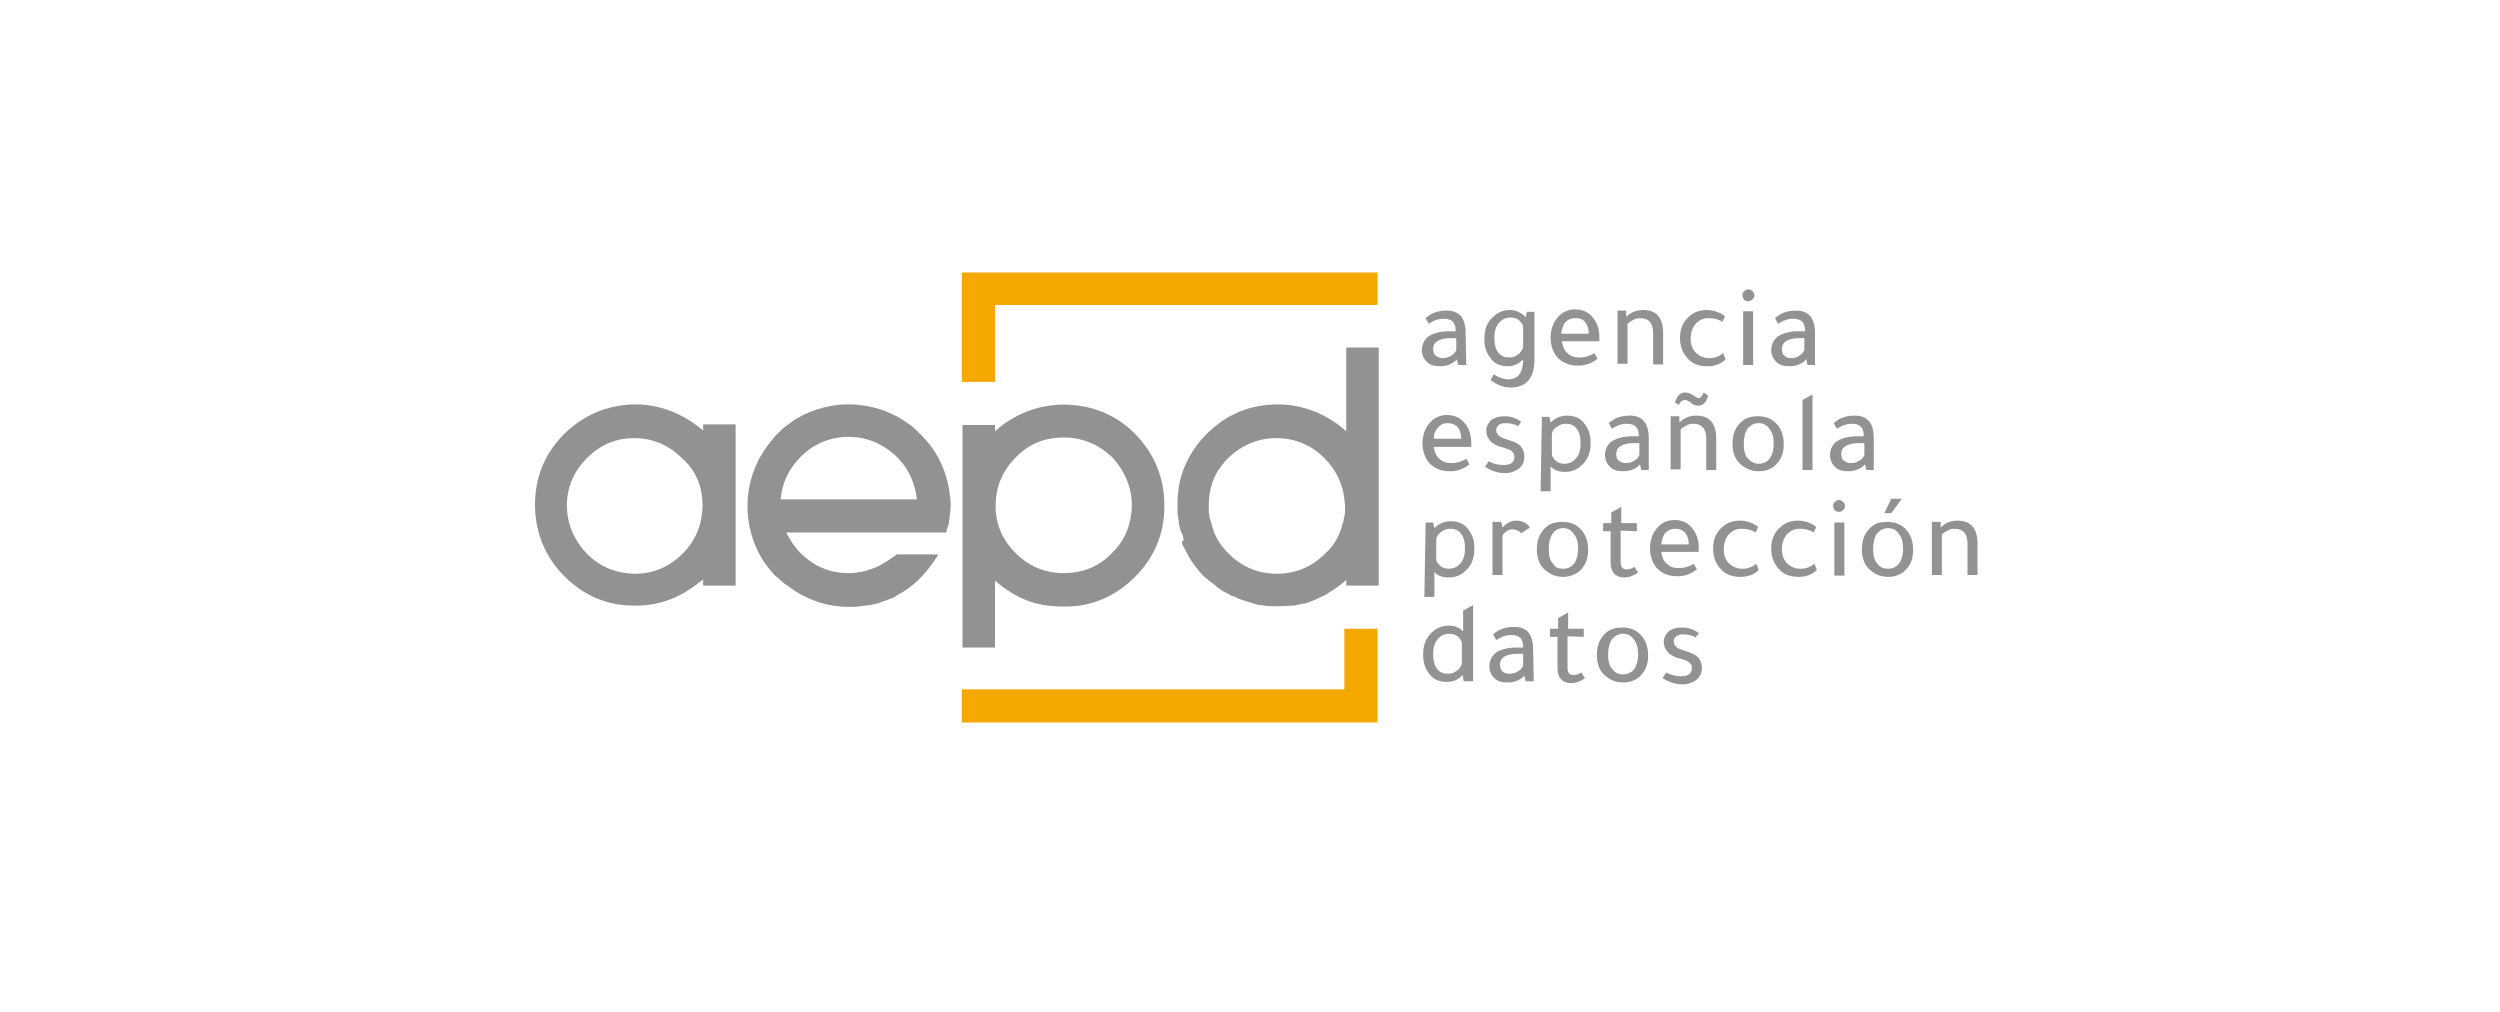 <?xml version="1.0" encoding="utf-8"?>
<!-- Generator: Adobe Illustrator 26.3.1, SVG Export Plug-In . SVG Version: 6.00 Build 0)  -->
<svg version="1.1" id="Logo" xmlns="http://www.w3.org/2000/svg" xmlns:xlink="http://www.w3.org/1999/xlink" x="0px" y="0px"
	 viewBox="0 0 400 162" style="enable-background:new 0 0 400 162;" xml:space="preserve">
<style type="text/css">
	.st0{fill:#909293;}
	.st1{fill:#F5A800;}
</style>
<g>
	<path class="st0" d="M140.5,90.6c-1.5,0.7-3.1,1.1-4.7,1.1c-2.6,0-4.9-0.8-6.8-2.4c-1.4-1.1-2.4-2.5-3.2-4.1h25.6
		c0.1-0.5,0.2-0.9,0.4-1.4l0,0c0.1-0.9,0.3-1.9,0.3-2.9c0-0.5,0-1-0.1-1.5c-0.3-3-1.4-5.8-3.1-8.1c-0.5-0.6-1-1.2-1.6-1.8
		s-1.1-1.1-1.8-1.6c-2.3-1.7-5-2.8-8-3.1l0,0h-0.1c-0.5-0.1-1-0.1-1.6-0.1c-0.6,0-1.2,0-1.9,0.1c-2.9,0.4-5.7,1.4-7.9,3.2
		c-0.6,0.4-1.1,0.9-1.7,1.5c-0.4,0.4-0.8,0.9-1.1,1.3c-2.2,2.7-3.5,6.1-3.6,9.8c0,0.1,0,0.2,0,0.4c0,0.1,0,0.2,0,0.3
		c0.1,3.8,1.4,7.3,3.7,10c0.4,0.4,0.6,0.8,1.1,1.1c0.3,0.3,0.6,0.5,0.9,0.8l0.1,0.1c0.2,0.1,0.4,0.3,0.6,0.4
		c2.7,2.1,6.1,3.4,9.8,3.4h0.1c0.6,0,1.1,0,1.7-0.1l0,0c0.6-0.1,1.1-0.1,1.6-0.2c0.4-0.1,0.6-0.1,1-0.2c0.1,0,0.2-0.1,0.3-0.1
		c0.7-0.2,1.5-0.5,2.2-0.8l0,0c0.4-0.1,0.7-0.4,1.1-0.6c2.4-1.3,4.2-3.2,5.7-5.4l0.4-0.6c0.1-0.1,0.1-0.2,0.2-0.4h-6.6
		C142.4,89.5,141.5,90.1,140.5,90.6 M124.9,79.9c0.2-2.6,1.3-4.9,3.2-6.8c2.1-2.1,4.7-3.2,7.7-3.2c2.9,0,5.5,1.1,7.7,3.2
		c1.9,1.9,2.9,4.2,3.2,6.8H124.9z"/>
	<path class="st0" d="M234.6,58.4h-1.3l-0.2-0.9c-0.6,0.7-1.6,1.1-2.7,1.1c-0.9,0-1.6-0.2-2.1-0.7c-0.5-0.5-0.8-1.1-0.8-1.9
		c0-0.9,0.4-1.7,1.1-2.2c0.8-0.5,1.9-0.8,3.3-0.8h1v-0.1c0-1.3-0.6-1.9-1.9-1.9c-0.9,0-1.7,0.3-2.4,0.8l-0.5-0.9
		c1-0.9,2.1-1.2,3.4-1.2c2,0,3,1.2,3,3.6L234.6,58.4L234.6,58.4z M233,54.1h-0.8c-1.9,0-2.9,0.6-2.9,1.7c0,0.5,0.1,0.9,0.4,1.1
		s0.6,0.4,1.1,0.4c0.5,0,0.9-0.1,1.4-0.4c0.4-0.2,0.7-0.6,0.8-0.9L233,54.1L233,54.1z"/>
	<path class="st0" d="M243.7,57.5L243.7,57.5c-0.6,0.6-1.4,1.1-2.4,1.1c-1.3,0-2.2-0.4-2.9-1.4c-0.6-0.8-0.9-1.7-0.9-2.9
		c0-1.6,0.4-2.7,1.4-3.6c0.7-0.7,1.6-1.1,2.7-1.1c0.5,0,1,0.1,1.5,0.4c0.5,0.2,0.8,0.5,1,0.8l0.2-0.9h1.2v7.7c0,2.9-1.3,4.4-3.8,4.4
		c-1.1,0-2.2-0.4-3.2-1.2l0.5-0.9c0.8,0.5,1.6,0.8,2.5,0.8C242.9,60.6,243.7,59.6,243.7,57.5 M243.7,55.6v-3.4
		c-0.1-0.4-0.4-0.7-0.7-1c-0.4-0.3-0.9-0.4-1.3-0.4c-0.8,0-1.4,0.3-1.9,0.9c-0.5,0.6-0.7,1.4-0.7,2.3c0,1.1,0.2,1.9,0.7,2.5
		c0.4,0.5,1,0.7,1.7,0.7c0.5,0,0.9-0.1,1.4-0.5C243.2,56.5,243.5,56.1,243.7,55.6"/>
	<path class="st0" d="M255.9,54.6h-6c0.1,0.8,0.4,1.5,0.9,1.9c0.5,0.5,1.1,0.7,1.9,0.7s1.6-0.2,2.4-0.7l0.5,0.9
		c-0.9,0.7-1.9,1.1-3.1,1.1c-1.4,0-2.4-0.4-3.3-1.3c-0.7-0.8-1.1-1.9-1.1-3.2c0-1.3,0.4-2.4,1.2-3.3c0.7-0.8,1.7-1.2,2.7-1.2
		c1.3,0,2.3,0.5,3,1.5c0.6,0.8,0.9,1.8,0.9,2.9L255.9,54.6L255.9,54.6z M249.8,53.4h4.4c0-0.8-0.2-1.4-0.6-1.9s-0.9-0.6-1.6-0.6
		c-0.6,0-1.1,0.2-1.6,0.7C250.1,52,249.9,52.6,249.8,53.4"/>
	<path class="st0" d="M260.2,50.7L260.2,50.7c0.7-0.7,1.6-1.1,2.7-1.1c2.1,0,3.2,1.2,3.2,3.7v5h-1.6v-5c0-1.6-0.7-2.4-2.1-2.4
		c-0.4,0-0.8,0.1-1.1,0.3c-0.4,0.2-0.7,0.4-0.9,0.6v6.4h-1.6v-8.5h1.4L260.2,50.7z"/>
	<path class="st0" d="M276.1,57.5c-0.7,0.7-1.7,1.1-2.9,1.1c-1.4,0-2.5-0.4-3.3-1.4c-0.7-0.8-1.1-1.8-1.1-3.1c0-1.4,0.4-2.5,1.4-3.4
		c0.8-0.8,1.8-1.1,2.9-1.1s2.1,0.4,2.9,1l-0.4,0.9c-0.6-0.4-1.4-0.6-2.2-0.6c-0.9,0-1.5,0.3-2.1,0.9c-0.5,0.6-0.8,1.4-0.8,2.4
		s0.3,1.7,0.9,2.3c0.6,0.5,1.2,0.8,2.1,0.8c0.9,0,1.6-0.3,2.2-0.8L276.1,57.5z"/>
	<path class="st0" d="M278.8,47.2c0-0.3,0.1-0.5,0.3-0.6c0.2-0.2,0.4-0.3,0.6-0.3c0.3,0,0.5,0.1,0.7,0.3c0.2,0.2,0.3,0.4,0.3,0.6
		c0,0.3-0.1,0.5-0.3,0.7c-0.2,0.2-0.4,0.3-0.7,0.3s-0.5-0.1-0.7-0.3C278.9,47.7,278.8,47.5,278.8,47.2 M280.5,58.4h-1.6v-8.6h1.6
		V58.4z"/>
	<path class="st0" d="M290.4,58.4h-1.2l-0.2-0.9c-0.6,0.7-1.6,1.1-2.7,1.1c-0.9,0-1.6-0.2-2.1-0.7s-0.8-1.1-0.8-1.9
		c0-0.9,0.4-1.7,1.1-2.2c0.8-0.5,1.9-0.8,3.3-0.8h1v-0.1c0-1.3-0.6-1.9-1.9-1.9c-0.9,0-1.6,0.3-2.4,0.8l-0.5-0.9
		c1-0.9,2.1-1.2,3.4-1.2c2,0,3,1.2,3,3.6L290.4,58.4L290.4,58.4z M288.8,54.1H288c-1.9,0-2.9,0.6-2.9,1.7c0,0.5,0.1,0.9,0.4,1.1
		c0.3,0.3,0.6,0.4,1.1,0.4c0.5,0,0.9-0.1,1.3-0.4c0.4-0.2,0.7-0.6,0.8-0.9V54.1z"/>
	<path class="st0" d="M235.4,71.5h-6c0.1,0.8,0.4,1.5,0.9,1.9c0.5,0.5,1.1,0.7,1.9,0.7c0.8,0,1.6-0.2,2.4-0.7l0.5,0.9
		c-0.9,0.7-1.9,1.1-3.1,1.1c-1.4,0-2.4-0.4-3.3-1.3c-0.7-0.8-1.1-1.9-1.1-3.2c0-1.3,0.4-2.4,1.2-3.3c0.7-0.8,1.7-1.2,2.7-1.2
		c1.3,0,2.3,0.5,3,1.5c0.6,0.8,0.9,1.8,0.9,2.9L235.4,71.5L235.4,71.5z M229.4,70.2h4.4c0-0.8-0.2-1.4-0.6-1.9
		c-0.4-0.4-0.9-0.6-1.6-0.6c-0.6,0-1.1,0.2-1.5,0.7C229.6,68.9,229.4,69.5,229.4,70.2"/>
	<path class="st0" d="M242.9,68.2c-0.6-0.4-1.3-0.5-2.1-0.5c-0.4,0-0.7,0.1-1,0.3c-0.2,0.2-0.4,0.4-0.4,0.8s0.1,0.6,0.4,0.9
		c0.2,0.2,0.6,0.4,1.3,0.6c0.9,0.3,1.7,0.6,2,0.9c0.5,0.4,0.8,1.1,0.8,1.9c0,0.8-0.3,1.4-0.9,1.9c-0.6,0.4-1.3,0.7-2.2,0.7
		c-1.2,0-2.2-0.4-3.2-1l0.6-0.9c0.7,0.4,1.5,0.6,2.4,0.6c1.1,0,1.7-0.4,1.7-1.3c0-0.4-0.1-0.6-0.4-0.9c-0.2-0.2-0.7-0.4-1.4-0.6
		c-1.8-0.4-2.7-1.4-2.7-2.7c0-0.6,0.3-1.2,0.8-1.7c0.6-0.4,1.2-0.6,2.1-0.6c1.1,0,1.9,0.3,2.7,0.9L242.9,68.2z"/>
	<path class="st0" d="M246.7,66.7h1.2l0.2,0.9c0.7-0.7,1.6-1.1,2.6-1.1c1.3,0,2.2,0.4,2.9,1.4c0.6,0.8,0.9,1.7,0.9,2.9
		c0,1.6-0.4,2.7-1.4,3.6c-0.7,0.7-1.6,1.1-2.7,1.1c-1,0-1.8-0.3-2.3-0.9v4h-1.6L246.7,66.7L246.7,66.7z M248.3,69.4v3.4
		c0.1,0.4,0.4,0.7,0.7,1c0.4,0.3,0.9,0.4,1.3,0.4c0.8,0,1.4-0.3,1.9-0.9c0.5-0.6,0.7-1.4,0.7-2.3c0-1.1-0.2-1.9-0.7-2.5
		c-0.4-0.5-1-0.7-1.7-0.7c-0.4,0-0.9,0.1-1.4,0.5C248.6,68.6,248.4,68.9,248.3,69.4"/>
	<path class="st0" d="M263.8,75.2h-1.2l-0.2-0.9c-0.6,0.7-1.6,1.1-2.7,1.1c-0.9,0-1.6-0.2-2.1-0.7c-0.5-0.5-0.8-1.1-0.8-1.9
		c0-0.9,0.4-1.7,1.1-2.2c0.8-0.5,1.9-0.8,3.3-0.8h1v-0.1c0-1.3-0.6-1.9-1.9-1.9c-0.9,0-1.6,0.3-2.4,0.8l-0.5-0.9
		c1-0.9,2.1-1.2,3.4-1.2c2,0,3,1.2,3,3.6L263.8,75.2L263.8,75.2z M262.3,70.9h-0.8c-1.9,0-2.9,0.6-2.9,1.7c0,0.5,0.1,0.9,0.4,1.1
		s0.6,0.4,1.1,0.4s0.9-0.1,1.4-0.4c0.4-0.2,0.7-0.6,0.8-0.9L262.3,70.9L262.3,70.9z"/>
	<path class="st0" d="M268.7,67.6L268.7,67.6c0.7-0.7,1.6-1.1,2.7-1.1c2.1,0,3.2,1.2,3.2,3.7v5H273v-5c0-1.6-0.7-2.4-2.1-2.4
		c-0.4,0-0.8,0.1-1.1,0.3c-0.4,0.2-0.7,0.4-0.9,0.6v6.4h-1.6v-8.5h1.4L268.7,67.6z M273.3,63.3c-0.3,1.1-0.8,1.6-1.6,1.6
		c-0.3,0-0.7-0.1-1.1-0.4l-0.1-0.1l-0.1-0.1c-0.4-0.2-0.6-0.3-0.8-0.3c-0.4,0-0.8,0.3-1,0.8l-0.6-0.4c0.3-1.1,0.9-1.6,1.6-1.6
		c0.4,0,0.8,0.1,1.4,0.5l0.1,0.1c0.3,0.1,0.5,0.3,0.6,0.3c0.4,0,0.6-0.3,0.9-0.9L273.3,63.3z"/>
	<path class="st0" d="M281.4,75.4c-1.3,0-2.3-0.5-3.2-1.4c-0.7-0.8-1-1.8-1-3c0-1.4,0.4-2.5,1.2-3.3c0.7-0.8,1.7-1.1,2.9-1.1
		c1.4,0,2.4,0.5,3.2,1.5c0.6,0.8,0.9,1.8,0.9,3c0,1.4-0.4,2.4-1.3,3.3C283.5,75,282.5,75.4,281.4,75.4 M281.4,74.2
		c0.7,0,1.4-0.3,1.8-0.9c0.4-0.6,0.6-1.4,0.6-2.3c0-1-0.2-1.8-0.7-2.4c-0.4-0.6-1-0.9-1.7-0.9s-1.3,0.3-1.8,0.9
		c-0.4,0.6-0.6,1.4-0.6,2.4c0,1.1,0.2,1.9,0.7,2.4C280.2,73.9,280.7,74.2,281.4,74.2"/>
	<polygon class="st0" points="290,63.1 290,75.2 288.4,75.2 288.4,64 	"/>
	<path class="st0" d="M299.8,75.2h-1.2l-0.2-0.9c-0.6,0.7-1.6,1.1-2.7,1.1c-0.9,0-1.6-0.2-2.1-0.7c-0.5-0.5-0.8-1.1-0.8-1.9
		c0-0.9,0.4-1.7,1.1-2.2c0.8-0.5,1.9-0.8,3.3-0.8h1v-0.1c0-1.3-0.6-1.9-1.9-1.9c-0.9,0-1.6,0.3-2.4,0.8l-0.5-0.9
		c1-0.9,2.1-1.2,3.4-1.2c2,0,3,1.2,3,3.6L299.8,75.2L299.8,75.2z M298.3,70.9h-0.8c-1.9,0-2.9,0.6-2.9,1.7c0,0.5,0.1,0.9,0.4,1.1
		s0.6,0.4,1.1,0.4c0.5,0,0.9-0.1,1.4-0.4c0.4-0.2,0.7-0.6,0.8-0.9L298.3,70.9L298.3,70.9z"/>
	<path class="st0" d="M228.1,83.6h1.2l0.2,0.9c0.7-0.7,1.6-1.1,2.6-1.1c1.3,0,2.2,0.4,2.9,1.4c0.6,0.8,0.9,1.7,0.9,2.9
		c0,1.6-0.4,2.7-1.4,3.6c-0.7,0.7-1.6,1.1-2.7,1.1c-1,0-1.8-0.3-2.3-0.9v4h-1.6L228.1,83.6L228.1,83.6z M229.8,86.2v3.4
		c0.1,0.4,0.4,0.7,0.7,1c0.4,0.3,0.9,0.4,1.3,0.4c0.8,0,1.4-0.3,1.9-0.9c0.5-0.6,0.7-1.4,0.7-2.3c0-1.1-0.2-1.9-0.7-2.5
		c-0.4-0.5-1-0.7-1.7-0.7c-0.4,0-0.9,0.1-1.4,0.5C230.1,85.5,229.9,85.8,229.8,86.2"/>
	<path class="st0" d="M240.4,84.4L240.4,84.4c0.6-0.7,1.4-1.1,2.2-1.1c1,0,1.7,0.4,2.2,1.1l-1.4,0.9c-0.4-0.4-0.9-0.6-1.4-0.6
		c-0.6,0-1.1,0.3-1.6,0.9V92h-1.6v-8.5h1.4L240.4,84.4z"/>
	<path class="st0" d="M250.1,92.3c-1.3,0-2.3-0.5-3.2-1.4c-0.7-0.8-1-1.8-1-3c0-1.4,0.4-2.5,1.2-3.3c0.7-0.8,1.7-1.1,2.9-1.1
		c1.4,0,2.4,0.5,3.2,1.5c0.6,0.8,0.9,1.8,0.9,3c0,1.4-0.4,2.4-1.3,3.3C252.1,91.9,251.2,92.3,250.1,92.3 M250.1,91
		c0.7,0,1.4-0.3,1.8-0.9c0.4-0.6,0.6-1.4,0.6-2.3c0-1-0.2-1.8-0.7-2.4c-0.4-0.6-1-0.9-1.7-0.9c-0.7,0-1.3,0.3-1.7,0.9
		c-0.4,0.6-0.6,1.4-0.6,2.4c0,1.1,0.2,1.9,0.7,2.4C248.8,90.8,249.4,91,250.1,91"/>
	<path class="st0" d="M259.3,84.9v5c0,0.8,0.3,1.2,0.9,1.2c0.4,0,0.9-0.1,1.3-0.4l0.6,0.9c-0.7,0.5-1.4,0.8-2.2,0.8
		c-1.4,0-2.2-0.8-2.2-2.4v-5h-1.2v-1.3h1.3v-1.7l1.6-0.9v2.6h2.5V85L259.3,84.9L259.3,84.9z"/>
	<path class="st0" d="M271.8,88.3h-6c0.1,0.8,0.4,1.5,0.9,1.9c0.5,0.5,1.1,0.7,1.9,0.7c0.8,0,1.6-0.2,2.4-0.7l0.5,0.9
		c-0.9,0.7-1.9,1.1-3.1,1.1c-1.4,0-2.4-0.4-3.3-1.3c-0.7-0.8-1.1-1.9-1.1-3.2c0-1.3,0.4-2.4,1.2-3.3c0.7-0.8,1.7-1.2,2.7-1.2
		c1.3,0,2.3,0.5,3,1.5c0.6,0.8,0.9,1.8,0.9,2.9L271.8,88.3L271.8,88.3z M265.8,87.1h4.4c0-0.8-0.2-1.4-0.6-1.9
		c-0.4-0.4-0.9-0.6-1.6-0.6c-0.6,0-1.1,0.2-1.6,0.7C266.1,85.8,265.9,86.3,265.8,87.1"/>
	<path class="st0" d="M281.4,91.2c-0.7,0.7-1.7,1.1-2.9,1.1c-1.4,0-2.5-0.4-3.3-1.4c-0.7-0.8-1.1-1.8-1.1-3.1c0-1.4,0.4-2.5,1.4-3.4
		c0.8-0.8,1.8-1.1,2.9-1.1s2.1,0.4,2.9,1l-0.4,0.9c-0.6-0.4-1.4-0.6-2.2-0.6c-0.9,0-1.5,0.3-2.1,0.9c-0.5,0.6-0.8,1.4-0.8,2.4
		s0.3,1.7,0.9,2.3c0.6,0.5,1.2,0.8,2.1,0.8c0.9,0,1.6-0.3,2.2-0.8L281.4,91.2z"/>
	<path class="st0" d="M290.7,91.2c-0.7,0.7-1.7,1.1-2.9,1.1c-1.4,0-2.5-0.4-3.3-1.4c-0.7-0.8-1.1-1.8-1.1-3.1c0-1.4,0.4-2.5,1.4-3.4
		c0.8-0.8,1.8-1.1,2.9-1.1c1.1,0,2.1,0.4,2.9,1l-0.4,0.9c-0.6-0.4-1.4-0.6-2.2-0.6c-0.9,0-1.5,0.3-2.1,0.9c-0.5,0.6-0.8,1.4-0.8,2.4
		s0.3,1.7,0.9,2.3c0.6,0.5,1.2,0.8,2.1,0.8c0.9,0,1.6-0.3,2.2-0.8L290.7,91.2z"/>
	<path class="st0" d="M293.3,80.9c0-0.3,0.1-0.5,0.3-0.6c0.2-0.2,0.4-0.3,0.6-0.3c0.3,0,0.5,0.1,0.7,0.3c0.2,0.2,0.3,0.4,0.3,0.6
		c0,0.3-0.1,0.5-0.3,0.7c-0.2,0.2-0.4,0.3-0.7,0.3s-0.5-0.1-0.7-0.3C293.4,81.4,293.3,81.2,293.3,80.9 M295.1,92.1h-1.6v-8.5h1.6
		V92.1z"/>
	<path class="st0" d="M302.1,92.3c-1.3,0-2.3-0.5-3.2-1.4c-0.7-0.8-1-1.8-1-3c0-1.4,0.4-2.5,1.2-3.3c0.7-0.8,1.7-1.1,2.9-1.1
		c1.4,0,2.4,0.5,3.2,1.5c0.6,0.8,0.9,1.8,0.9,3c0,1.4-0.4,2.4-1.3,3.3C304.2,91.9,303.2,92.3,302.1,92.3 M302.1,91
		c0.7,0,1.4-0.3,1.8-0.9c0.4-0.6,0.6-1.4,0.6-2.3c0-1-0.2-1.8-0.7-2.4c-0.4-0.6-1-0.9-1.7-0.9c-0.7,0-1.3,0.3-1.8,0.9
		c-0.4,0.6-0.6,1.4-0.6,2.4c0,1.1,0.2,1.9,0.7,2.4C300.8,90.8,301.4,91,302.1,91 M304.3,79.8l-1.7,2.3h-1.1l1.1-2.3H304.3z"/>
	<path class="st0" d="M310.5,84.4L310.5,84.4c0.7-0.7,1.6-1.1,2.7-1.1c2.1,0,3.2,1.2,3.2,3.7v5h-1.6v-5c0-1.6-0.7-2.4-2.1-2.4
		c-0.4,0-0.8,0.1-1.1,0.3c-0.4,0.2-0.7,0.4-0.9,0.6V92h-1.6v-8.5h1.4L310.5,84.4z"/>
	<path class="st0" d="M234.2,109L234,108c-0.6,0.7-1.4,1.1-2.5,1.1c-1.3,0-2.2-0.4-2.9-1.4c-0.6-0.8-0.9-1.7-0.9-2.9
		c0-1.6,0.4-2.7,1.4-3.6c0.7-0.7,1.6-1.1,2.7-1.1c0.9,0,1.7,0.3,2.3,0.9v-3.3l1.6-0.9V109H234.2z M233.9,106.2v-3.4
		c-0.1-0.4-0.4-0.7-0.7-1c-0.4-0.3-0.9-0.4-1.3-0.4c-0.8,0-1.4,0.3-1.9,0.9c-0.5,0.6-0.7,1.4-0.7,2.3c0,1.1,0.2,1.9,0.7,2.5
		c0.4,0.5,1,0.7,1.7,0.7c0.5,0,0.9-0.1,1.4-0.5C233.5,107.1,233.7,106.7,233.9,106.2"/>
	<path class="st0" d="M245.4,109h-1.3l-0.2-0.9c-0.6,0.7-1.6,1.1-2.7,1.1c-0.9,0-1.6-0.2-2.1-0.7c-0.5-0.5-0.8-1.1-0.8-1.9
		c0-0.9,0.4-1.7,1.1-2.2c0.8-0.5,1.9-0.8,3.3-0.8h1v-0.1c0-1.3-0.6-1.9-1.9-1.9c-0.9,0-1.6,0.3-2.4,0.8l-0.5-0.9
		c1-0.9,2.1-1.2,3.4-1.2c2,0,3,1.2,3,3.6L245.4,109L245.4,109z M243.7,104.6h-0.8c-1.9,0-2.9,0.6-2.9,1.7c0,0.5,0.1,0.9,0.4,1.1
		c0.3,0.3,0.6,0.4,1.1,0.4c0.5,0,0.9-0.1,1.4-0.4c0.4-0.2,0.7-0.6,0.8-0.9L243.7,104.6L243.7,104.6z"/>
	<path class="st0" d="M250.8,101.8v5c0,0.8,0.3,1.2,0.9,1.2c0.4,0,0.9-0.1,1.3-0.4l0.6,0.9c-0.7,0.5-1.4,0.8-2.2,0.8
		c-1.4,0-2.2-0.8-2.2-2.4v-5H248v-1.3h1.3v-1.7l1.6-0.9v2.6h2.5v1.3L250.8,101.8L250.8,101.8z"/>
	<path class="st0" d="M259.7,109.2c-1.3,0-2.3-0.5-3.2-1.4c-0.7-0.8-1-1.8-1-3c0-1.4,0.4-2.5,1.2-3.3c0.7-0.8,1.7-1.1,2.9-1.1
		c1.4,0,2.4,0.5,3.2,1.5c0.6,0.8,0.9,1.8,0.9,3c0,1.4-0.4,2.4-1.3,3.3C261.8,108.8,260.8,109.2,259.7,109.2 M259.7,107.9
		c0.7,0,1.4-0.3,1.8-0.9c0.4-0.6,0.6-1.4,0.6-2.3c0-1-0.2-1.8-0.7-2.4c-0.4-0.6-1-0.9-1.7-0.9s-1.3,0.3-1.8,0.9
		c-0.4,0.6-0.6,1.4-0.6,2.4c0,1.1,0.2,1.9,0.7,2.4C258.5,107.7,259,107.9,259.7,107.9"/>
	<path class="st0" d="M271.3,102c-0.6-0.4-1.3-0.5-2.1-0.5c-0.4,0-0.7,0.1-1,0.3c-0.2,0.2-0.4,0.4-0.4,0.8c0,0.4,0.1,0.6,0.4,0.9
		c0.2,0.2,0.6,0.4,1.3,0.6c0.9,0.3,1.7,0.6,2,0.9c0.5,0.4,0.8,1.1,0.8,1.9s-0.3,1.4-0.9,1.9c-0.6,0.4-1.3,0.7-2.2,0.7
		c-1.2,0-2.2-0.4-3.2-1l0.6-0.9c0.7,0.4,1.5,0.6,2.4,0.6c1.1,0,1.7-0.4,1.7-1.3c0-0.4-0.1-0.6-0.4-0.9s-0.7-0.4-1.4-0.6
		c-1.8-0.4-2.7-1.4-2.7-2.7c0-0.6,0.3-1.2,0.8-1.7c0.6-0.4,1.2-0.6,2.1-0.6c1.1,0,1.9,0.3,2.7,0.9L271.3,102z"/>
	<path class="st0" d="M171.6,64.8c-0.9-0.1-1.7-0.1-2.8,0c-2.4,0.2-4.6,0.9-6.7,2.1c-1.1,0.6-2,1.3-2.9,2.1v-1H154v35.6h5.2V92.9
		c0.9,0.8,1.9,1.5,2.9,2.1c1.7,1,3.7,1.7,5.6,1.9c1.7,0.2,3.4,0.2,5,0c3.4-0.5,6.4-2.1,8.9-4.6c3.1-3.1,4.7-6.9,4.7-11.3V81v-0.1
		c0-4.5-1.6-8.3-4.7-11.5C178.8,66.6,175.4,65.1,171.6,64.8 M181.1,80.9v0.1c-0.1,2.9-1.1,5.5-3.2,7.5c-2.1,2.2-4.7,3.2-7.7,3.2
		c-3,0-5.6-1.1-7.7-3.2c-2.1-2.1-3.2-4.6-3.2-7.5v-0.1c0-3,1.1-5.6,3.2-7.7c2.1-2.2,4.7-3.2,7.7-3.2s5.6,1.1,7.8,3.2
		C179.9,75.3,181.1,77.9,181.1,80.9"/>
	<path class="st0" d="M189.2,87.1L189.2,87.1c0.1,0.3,0.3,0.6,0.4,0.8c0.8,1.7,1.9,3.2,3.2,4.5l0.1,0.1h0.1c0.2,0.2,0.4,0.4,0.6,0.5
		c0.1,0.1,0.2,0.2,0.4,0.3c0.3,0.2,0.5,0.4,0.7,0.6c0.1,0.1,0.1,0.1,0.3,0.2l0.1,0.1c0.2,0.1,0.4,0.3,0.6,0.4l0.4,0.2
		c0.3,0.1,0.5,0.3,0.9,0.5c0.1,0.1,0.2,0.1,0.4,0.1c0.3,0.1,0.6,0.3,0.8,0.4l0.3,0.1c0.3,0.1,0.6,0.2,0.9,0.3c0.1,0,0.2,0.1,0.3,0.1
		c0.4,0.1,0.6,0.2,1,0.3l0.3,0.1c0.3,0.1,0.6,0.1,0.9,0.1c0.1,0,0.1,0,0.2,0.1h0.1c0.8,0.1,1.6,0.1,2.4,0.1c0.8,0,1.5-0.1,2.3-0.1
		h0.1c0.1,0,0.2,0,0.3-0.1h0.1c0.2,0,0.4-0.1,0.6-0.1c0.2-0.1,0.4-0.1,0.6-0.1c0.1,0,0.2-0.1,0.4-0.1c0.2-0.1,0.4-0.1,0.6-0.2
		l0.2-0.1c0.3-0.1,0.6-0.2,0.9-0.4c0.3-0.1,0.6-0.3,0.9-0.4c0.4-0.1,0.6-0.4,0.9-0.5c1-0.6,2-1.3,2.9-2.1v0.9h5.2V55.6h-5.2V69
		c-0.9-0.8-1.8-1.5-2.9-2.1c-2.4-1.4-5.2-2.2-8-2.2c-4.5,0-8.3,1.6-11.4,4.7c-2.2,2.2-3.6,4.7-4.3,7.5c-0.3,1.3-0.4,2.6-0.4,4v0.3
		c0,0.2,0,0.5,0,0.7v0.1c0,0.3,0,0.4,0.1,0.6v0.2c0,0.2,0.1,0.4,0.1,0.6v0.2c0,0.2,0.1,0.4,0.1,0.6l0.1,0.3c0,0.1,0.1,0.3,0.1,0.4
		c0,0.1,0.1,0.1,0.1,0.3l0.1,0.1c0,0.1,0.1,0.2,0.1,0.3c0.1,0.1,0.1,0.3,0.1,0.4l0.1,0.4C189,86.7,189.1,86.8,189.2,87.1
		 M204.2,70.1c3,0,5.6,1.1,7.7,3.2c1.9,1.9,2.9,4.1,3.2,6.5c0,0.4,0.1,0.7,0.1,1.1v0.1c0,0.1,0,0.4,0,0.5v0.1c0,0.2,0,0.4,0,0.4v0.1
		c0,0.1-0.1,0.3-0.1,0.4v0.1c0,0.1-0.1,0.3-0.1,0.5v0.1c0,0.1-0.1,0.3-0.1,0.4l-0.1,0.2c0,0.1-0.1,0.2-0.1,0.3l-0.1,0.5
		c0,0.1-0.1,0.1-0.1,0.3l-0.1,0.2c-0.1,0.1-0.1,0.2-0.1,0.4l-0.1,0.1c-0.5,1.1-1.2,2.1-2.2,3c-2.1,2.1-4.7,3.2-7.7,3.2
		c-3,0-5.6-1.1-7.7-3.2c-0.9-0.9-1.7-1.9-2.2-3.1c-0.1-0.1-0.1-0.3-0.2-0.5V85c-0.1-0.1-0.1-0.2-0.1-0.4l-0.1-0.2
		c0-0.1-0.1-0.1-0.1-0.3l-0.1-0.5c0-0.1-0.1-0.1-0.1-0.3l-0.1-0.3c0-0.1-0.1-0.2-0.1-0.4v-0.1c0-0.1,0-0.3-0.1-0.4v-0.1
		c0-0.1,0-0.3,0-0.4v-0.1c0-0.1,0-0.3,0-0.4v-0.2c0-0.9,0.1-1.9,0.3-2.7c0.4-1.9,1.4-3.5,2.9-5C198.7,71.2,201.3,70.1,204.2,70.1"/>
	<path class="st0" d="M112.5,68.9c-0.9-0.8-1.8-1.4-2.8-2c-2.4-1.4-5.2-2.2-8-2.2h-0.2c-4.4,0.1-8.1,1.7-11.2,4.7
		c-3.2,3.2-4.7,7-4.7,11.4v0.3c0.1,4.3,1.7,8.1,4.7,11.1c3.1,3.1,6.8,4.7,11.2,4.7h0.2c2.9,0,5.5-0.7,8-2.2c1-0.6,1.9-1.3,2.8-2v1
		h5.2V67.9h-5.2L112.5,68.9L112.5,68.9z M112.4,80.9v0.2c-0.1,2.9-1.1,5.4-3.2,7.5s-4.7,3.2-7.6,3.2h-0.2c-2.9-0.1-5.4-1.1-7.5-3.2
		c-2-2.1-3.1-4.6-3.2-7.5v-0.2c0-2.9,1.1-5.5,3.2-7.6c2.1-2.1,4.6-3.2,7.5-3.2h0.1c2.9,0,5.5,1.1,7.6,3.2
		C111.4,75.3,112.4,77.9,112.4,80.9"/>
	<polygon class="st1" points="159.2,43.6 153.9,43.6 153.9,43.6 153.9,61.1 159.2,61.1 159.2,48.8 220.4,48.8 220.4,43.6 	"/>
	<polygon class="st1" points="215.1,100.6 215.1,110.3 153.9,110.3 153.9,115.6 215.1,115.6 220.4,115.6 220.4,115.6 220.4,100.6 	
		"/>
</g>
</svg>
